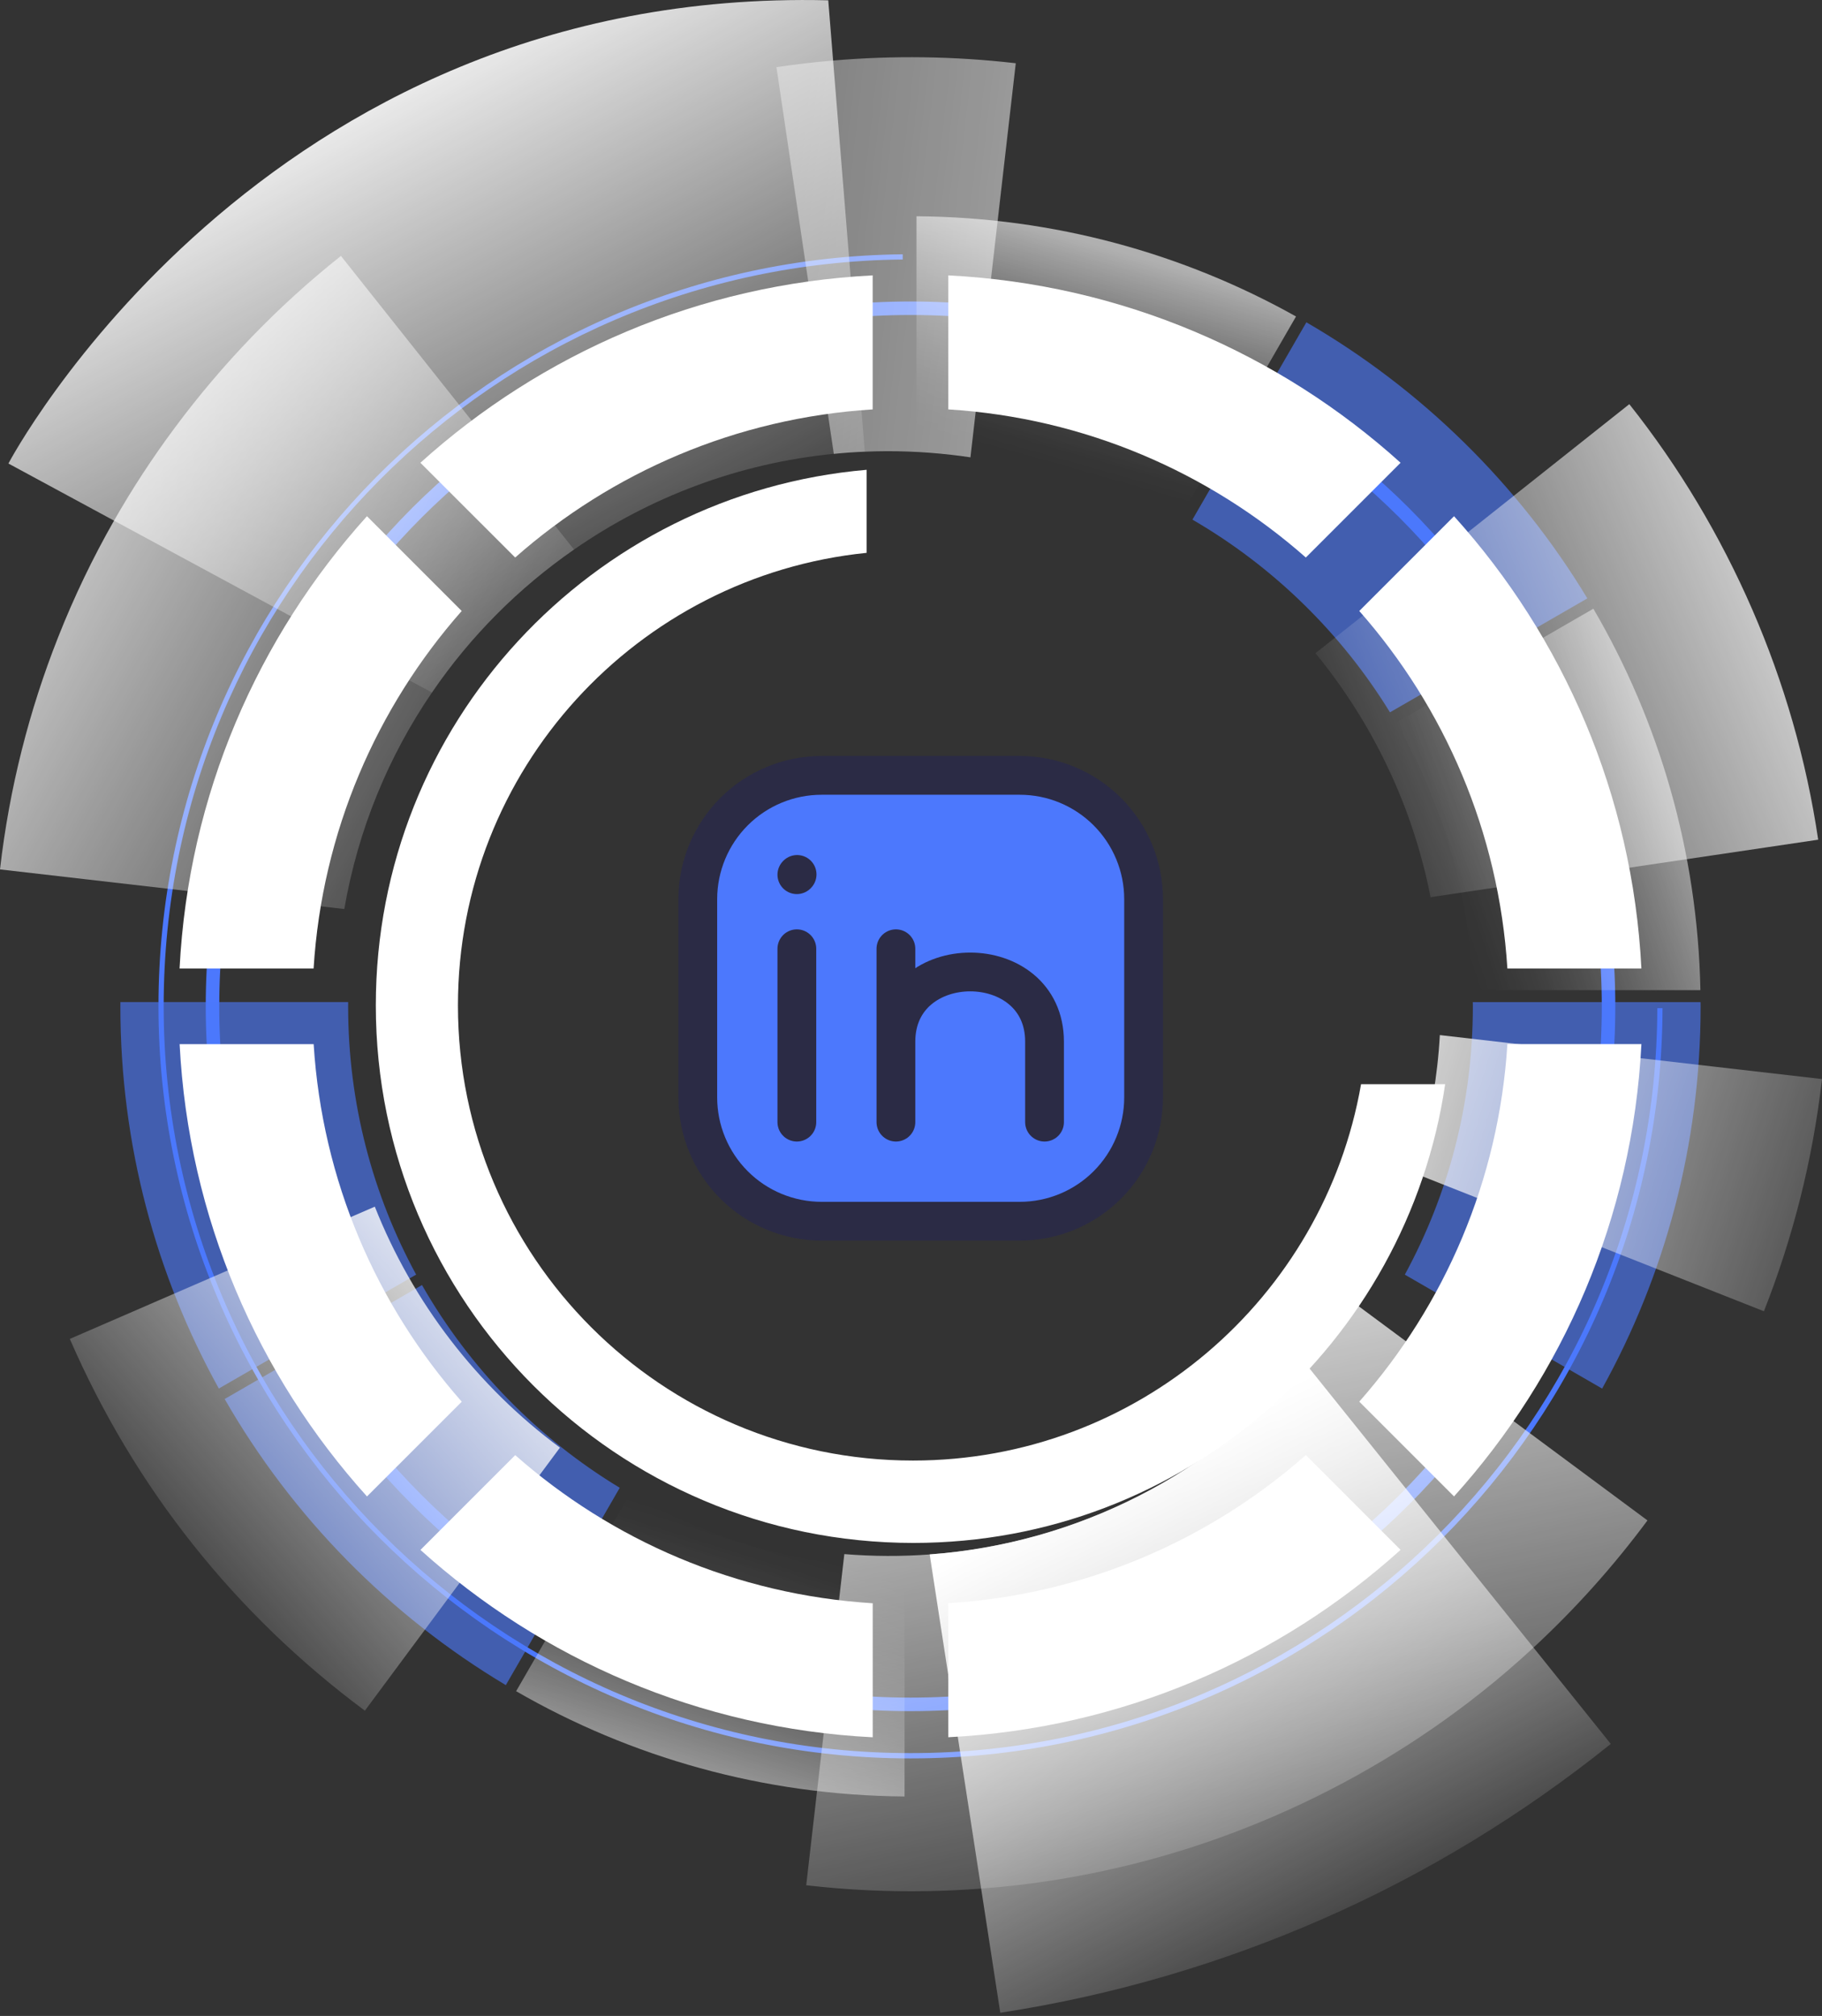 <svg width="94" height="104" viewBox="0 0 94 104" fill="none" xmlns="http://www.w3.org/2000/svg">
<rect x="0" y="0" width="94" height="104" fill="#333333" stroke="none"/>
<g id="Frame" clip-path="url(#clip0_3777_31167)">
<g id="Group">
<g id="OBJECTS">
<g id="Group_2">
<g id="Group_3">
<g id="Vector" style="mix-blend-mode:overlay">
<path d="M46.975 15.553C26.894 15.553 10.614 31.832 10.614 51.914C10.614 71.995 26.894 88.275 46.975 88.275C67.056 88.275 83.336 71.995 83.336 51.914C83.336 31.832 67.056 15.553 46.975 15.553ZM46.975 87.577C27.278 87.577 11.312 71.611 11.312 51.914C11.312 32.217 27.278 16.25 46.975 16.25C66.672 16.25 82.638 32.217 82.638 51.914C82.638 71.611 66.672 87.577 46.975 87.577Z" fill="#4C78FD"/>
</g>
<g id="Vector_2" style="mix-blend-mode:overlay">
<path d="M85.504 52.006C85.451 73.242 68.222 90.44 46.975 90.44C25.728 90.44 8.444 73.192 8.444 51.911C8.444 30.63 25.478 13.603 46.572 13.387V13.119C25.331 13.335 8.175 30.619 8.175 51.914C8.175 73.208 25.546 90.713 46.975 90.713C68.404 90.713 85.722 73.395 85.772 52.008H85.504V52.006Z" fill="#4C78FD"/>
</g>
<g id="Group_4" opacity="0.66">
<path id="Vector_3" style="mix-blend-mode:overlay" opacity="0.93" d="M46.667 92.676V80.923C41.513 80.87 36.682 79.473 32.506 77.065L26.628 87.246C32.532 90.653 39.373 92.621 46.667 92.676Z" fill="url(#paint0_linear_3777_31167)"/>
<path id="Vector_4" style="mix-blend-mode:overlay" opacity="0.93" d="M47.283 11.154V22.907C52.248 22.96 56.916 24.257 60.986 26.507L66.864 16.327C61.065 13.08 54.392 11.209 47.285 11.156L47.283 11.154Z" fill="url(#paint1_linear_3777_31167)"/>
<path id="Vector_5" style="mix-blend-mode:overlay" opacity="0.93" d="M82.207 31.401L72.027 37.279C74.411 41.352 75.832 46.054 75.974 51.08H87.727C87.582 43.915 85.591 37.203 82.204 31.401H82.207Z" fill="url(#paint2_linear_3777_31167)"/>
<path id="Vector_6" style="mix-blend-mode:overlay" opacity="0.93" d="M75.984 51.695C75.984 51.769 75.987 51.84 75.987 51.914C75.987 56.926 74.716 61.641 72.477 65.757L82.657 71.635C85.893 65.791 87.738 59.068 87.738 51.916C87.738 51.843 87.738 51.772 87.735 51.698H75.981L75.984 51.695Z" fill="#4C78FD"/>
<path id="Vector_7" style="mix-blend-mode:overlay" opacity="0.93" d="M31.974 76.752C27.749 74.195 24.226 70.588 21.771 66.293L11.591 72.172C15.077 78.25 20.087 83.341 26.096 86.933L31.974 76.752Z" fill="#4C78FD"/>
<path id="Vector_8" style="mix-blend-mode:overlay" opacity="0.93" d="M61.52 26.807C65.686 29.225 69.193 32.651 71.711 36.748L81.894 30.87C78.342 24.989 73.348 20.076 67.398 16.627L61.52 26.807Z" fill="#4C78FD"/>
<path id="Vector_9" style="mix-blend-mode:overlay" opacity="0.93" d="M21.471 65.757C19.234 61.641 17.961 56.926 17.961 51.914C17.961 51.84 17.961 51.766 17.963 51.695H6.212C6.212 51.769 6.21 51.84 6.21 51.914C6.21 59.068 8.054 65.788 11.29 71.632L21.471 65.754V65.757Z" fill="#4C78FD"/>
</g>
<g id="Group_5" style="mix-blend-mode:overlay">
<path id="Vector_10" d="M45.023 14.206C36.066 14.661 27.933 18.239 21.689 23.873L26.578 28.761C31.559 24.37 37.971 21.562 45.023 21.12V14.206Z" fill="white"/>
<path id="Vector_11" d="M18.932 26.63C13.298 32.874 9.72 41.005 9.264 49.964H16.179C16.619 42.912 19.429 36.5 23.82 31.519L18.932 26.63Z" fill="white"/>
<path id="Vector_12" d="M9.267 53.866C9.722 62.822 13.301 70.955 18.934 77.199L23.823 72.311C19.431 67.33 16.624 60.917 16.182 53.866H9.267Z" fill="white"/>
<path id="Vector_13" d="M72.258 23.873C66.014 18.239 57.884 14.661 48.925 14.206V21.12C55.976 21.56 62.389 24.37 67.37 28.761L72.258 23.873Z" fill="white"/>
<path id="Vector_14" d="M75.016 77.197C80.649 70.953 84.228 62.823 84.683 53.863H77.768C77.329 60.915 74.519 67.327 70.127 72.308L75.016 77.197Z" fill="white"/>
<path id="Vector_15" d="M21.692 79.957C27.936 85.59 36.066 89.168 45.025 89.624V82.709C37.974 82.269 31.561 79.459 26.581 75.068L21.692 79.957Z" fill="white"/>
<path id="Vector_16" d="M84.683 49.964C84.228 41.007 80.649 32.874 75.016 26.63L70.127 31.519C74.519 36.5 77.326 42.912 77.768 49.964H84.683Z" fill="white"/>
<path id="Vector_17" d="M48.925 89.621C57.881 89.166 66.014 85.588 72.258 79.954L67.37 75.065C62.389 79.457 55.976 82.264 48.925 82.707V89.621Z" fill="white"/>
</g>
<g id="Group_6">
<path id="Vector_18" style="mix-blend-mode:overlay" d="M28.888 74.681L18.824 88.251C15.495 85.777 12.506 82.896 9.946 79.668C7.383 76.442 5.255 72.876 3.602 69.072L19.337 62.249C21.297 67.201 24.618 71.513 28.888 74.681Z" fill="url(#paint3_linear_3777_31167)"/>
<path id="Vector_19" style="mix-blend-mode:overlay" d="M84.996 78.436C83.236 80.807 81.268 83.004 79.115 84.996C78.244 85.804 77.342 86.58 76.413 87.314C73.184 89.877 69.619 92.005 65.814 93.66C62.068 95.289 58.084 96.447 53.945 97.06C52.848 97.223 51.737 97.347 50.619 97.428C49.698 97.499 48.775 97.544 47.846 97.56C45.786 97.597 43.699 97.499 41.594 97.257L43.56 80.173C45.046 80.294 46.52 80.299 47.967 80.191C55.618 79.628 62.565 75.994 67.404 70.4C68.28 69.388 69.088 68.311 69.814 67.177L84.996 78.436Z" fill="url(#paint4_linear_3777_31167)"/>
<path id="Vector_20" style="mix-blend-mode:overlay" d="M93.803 43.318L73.805 46.283C72.89 41.607 70.816 37.295 67.867 33.698L84.059 20.85C86.62 24.076 88.751 27.643 90.403 31.445C92.032 35.195 93.19 39.176 93.803 43.318Z" fill="url(#paint5_linear_3777_31167)"/>
<path id="Vector_21" style="mix-blend-mode:overlay" d="M94 55.666C93.516 59.876 92.487 63.886 91.003 67.645L72.961 60.517C73.527 58.765 73.927 56.928 74.145 55.029C74.208 54.484 74.255 53.94 74.284 53.398L93.997 55.666H94Z" fill="url(#paint6_linear_3777_31167)"/>
<path id="Vector_22" style="mix-blend-mode:overlay" d="M52.406 3.257L50.067 23.594C49.746 23.544 49.419 23.502 49.093 23.465C47.583 23.291 46.088 23.239 44.617 23.302C44.081 23.323 43.547 23.36 43.018 23.415L40.058 3.463C41.026 3.321 41.999 3.205 42.981 3.123C46.062 2.86 49.217 2.894 52.406 3.263V3.257Z" fill="url(#paint7_linear_3777_31167)"/>
<path id="Vector_23" style="mix-blend-mode:overlay" d="M29.614 28.351C26.757 30.33 24.262 32.829 22.286 35.726C20.052 38.994 18.476 42.775 17.763 46.896L0 44.851C0.484 40.641 1.513 36.631 3 32.871C3.823 30.785 4.789 28.775 5.883 26.859C6.831 25.196 7.875 23.604 9.007 22.081C11.48 18.752 14.361 15.763 17.59 13.203L29.614 28.351Z" fill="url(#paint8_linear_3777_31167)"/>
<path id="Vector_24" style="mix-blend-mode:overlay" d="M83.104 89.964C78.623 93.566 73.656 96.615 68.272 98.981C65.67 100.123 62.973 101.112 60.192 101.925C57.413 102.741 54.548 103.383 51.606 103.835L50.619 97.428L47.964 80.189C55.616 79.626 62.562 75.992 67.401 70.398L79.113 84.993L83.102 89.964H83.104Z" fill="url(#paint9_linear_3777_31167)"/>
<path id="Vector_25" style="mix-blend-mode:overlay" d="M44.617 23.299C44.081 23.32 43.547 23.357 43.018 23.412C38.113 23.894 33.519 25.638 29.614 28.351C26.757 30.33 24.262 32.83 22.286 35.727L5.883 26.859L0.434 23.912C0.434 23.912 13.385 -0.697 42.731 0.016L42.981 3.121L44.617 23.302V23.299Z" fill="url(#paint10_linear_3777_31167)"/>
</g>
<g id="Vector_26" style="mix-blend-mode:overlay">
<path d="M70.219 55.931C68.296 66.959 58.681 75.347 47.101 75.347C34.135 75.347 23.626 64.835 23.626 51.871C23.626 39.713 32.869 29.717 44.712 28.52V24.236C30.525 25.459 19.389 37.36 19.389 51.864C19.389 67.18 31.806 79.597 47.122 79.597C61.057 79.597 72.59 69.319 74.558 55.931H70.219Z" fill="white"/>
</g>
</g>
<g id="Group_7">
<g id="Vector_27">
<path d="M59 46.389V56.611C59 58.306 58.327 59.931 57.129 61.129C55.931 62.327 54.306 63 52.611 63H42.389C40.694 63 39.069 62.327 37.871 61.129C36.673 59.931 36 58.306 36 56.611V46.389C36 44.694 36.673 43.069 37.871 41.871C39.069 40.673 40.694 40 42.389 40H52.611C54.306 40 55.931 40.673 57.129 41.871C58.327 43.069 59 44.694 59 46.389ZM41.111 57.889V48.944V57.889Z" fill="#4C78FD"/>
<path d="M41.111 57.889V48.944M59 46.389V56.611C59 58.306 58.327 59.931 57.129 61.129C55.931 62.327 54.306 63 52.611 63H42.389C40.694 63 39.069 62.327 37.871 61.129C36.673 59.931 36 58.306 36 56.611V46.389C36 44.694 36.673 43.069 37.871 41.871C39.069 40.673 40.694 40 42.389 40H52.611C54.306 40 55.931 40.673 57.129 41.871C58.327 43.069 59 44.694 59 46.389Z" stroke="#2B2B45" stroke-width="2" stroke-linecap="round" stroke-linejoin="round"/>
</g>
<g id="Vector_28">
<path d="M46.222 57.889V53.736V57.889ZM46.222 48.944V53.736V48.944ZM46.222 53.736C46.222 48.944 53.889 48.944 53.889 53.736V57.889M41.111 45.124L41.124 45.11L41.111 45.124Z" fill="#4C78FD"/>
<path d="M46.222 57.889V53.736M46.222 53.736V48.944M46.222 53.736C46.222 48.944 53.889 48.944 53.889 53.736V57.889M41.111 45.124L41.124 45.11" stroke="#2B2B45" stroke-width="2" stroke-linecap="round" stroke-linejoin="round"/>
</g>
</g>
</g>
</g>
</g>
</g>
<defs>
<linearGradient id="paint0_linear_3777_31167" x1="35.563" y1="93.4" x2="39.894" y2="79.654" gradientUnits="userSpaceOnUse">
<stop stop-color="white"/>
<stop offset="0.08" stop-color="white" stop-opacity="0.88"/>
<stop offset="0.28" stop-color="white" stop-opacity="0.61"/>
<stop offset="0.46" stop-color="white" stop-opacity="0.39"/>
<stop offset="0.63" stop-color="white" stop-opacity="0.22"/>
<stop offset="0.78" stop-color="white" stop-opacity="0.1"/>
<stop offset="0.91" stop-color="white" stop-opacity="0.03"/>
<stop offset="1" stop-color="white" stop-opacity="0"/>
</linearGradient>
<linearGradient id="paint1_linear_3777_31167" x1="57.329" y1="12.838" x2="54.19" y2="23.892" gradientUnits="userSpaceOnUse">
<stop stop-color="white"/>
<stop offset="0.08" stop-color="white" stop-opacity="0.88"/>
<stop offset="0.28" stop-color="white" stop-opacity="0.61"/>
<stop offset="0.46" stop-color="white" stop-opacity="0.39"/>
<stop offset="0.63" stop-color="white" stop-opacity="0.22"/>
<stop offset="0.78" stop-color="white" stop-opacity="0.1"/>
<stop offset="0.91" stop-color="white" stop-opacity="0.03"/>
<stop offset="1" stop-color="white" stop-opacity="0"/>
</linearGradient>
<linearGradient id="paint2_linear_3777_31167" x1="87.688" y1="40.334" x2="74.242" y2="44.815" gradientUnits="userSpaceOnUse">
<stop stop-color="white"/>
<stop offset="0.08" stop-color="white" stop-opacity="0.88"/>
<stop offset="0.28" stop-color="white" stop-opacity="0.61"/>
<stop offset="0.46" stop-color="white" stop-opacity="0.39"/>
<stop offset="0.63" stop-color="white" stop-opacity="0.22"/>
<stop offset="0.78" stop-color="white" stop-opacity="0.1"/>
<stop offset="0.91" stop-color="white" stop-opacity="0.03"/>
<stop offset="1" stop-color="white" stop-opacity="0"/>
</linearGradient>
<linearGradient id="paint3_linear_3777_31167" x1="7.1" y1="82.259" x2="27.946" y2="64.048" gradientUnits="userSpaceOnUse">
<stop stop-color="white" stop-opacity="0"/>
<stop offset="1" stop-color="white"/>
</linearGradient>
<linearGradient id="paint4_linear_3777_31167" x1="66.229" y1="101.883" x2="57.183" y2="58.545" gradientUnits="userSpaceOnUse">
<stop stop-color="white" stop-opacity="0"/>
<stop offset="1" stop-color="white"/>
</linearGradient>
<linearGradient id="paint5_linear_3777_31167" x1="68.011" y1="40.393" x2="99.059" y2="28.056" gradientUnits="userSpaceOnUse">
<stop stop-color="white" stop-opacity="0"/>
<stop offset="1" stop-color="white"/>
</linearGradient>
<linearGradient id="paint6_linear_3777_31167" x1="99.942" y1="63.95" x2="65.018" y2="53.153" gradientUnits="userSpaceOnUse">
<stop stop-color="white" stop-opacity="0"/>
<stop offset="1" stop-color="white"/>
</linearGradient>
<linearGradient id="paint7_linear_3777_31167" x1="4.2" y1="8.331" x2="98.201" y2="19.14" gradientUnits="userSpaceOnUse">
<stop stop-color="white" stop-opacity="0"/>
<stop offset="1" stop-color="white"/>
</linearGradient>
<linearGradient id="paint8_linear_3777_31167" x1="29.184" y1="40.247" x2="-5.637" y2="21.088" gradientUnits="userSpaceOnUse">
<stop stop-color="white" stop-opacity="0"/>
<stop offset="1" stop-color="white"/>
</linearGradient>
<linearGradient id="paint9_linear_3777_31167" x1="69.804" y1="101.706" x2="56.907" y2="76.336" gradientUnits="userSpaceOnUse">
<stop stop-color="white" stop-opacity="0"/>
<stop offset="1" stop-color="white"/>
</linearGradient>
<linearGradient id="paint10_linear_3777_31167" x1="33.006" y1="33.846" x2="16.753" y2="2.718" gradientUnits="userSpaceOnUse">
<stop stop-color="white" stop-opacity="0"/>
<stop offset="1" stop-color="white"/>
</linearGradient>
<clipPath id="clip0_3777_31167">
<rect width="94" height="103.835" fill="white"/>
</clipPath>
</defs>
</svg>
